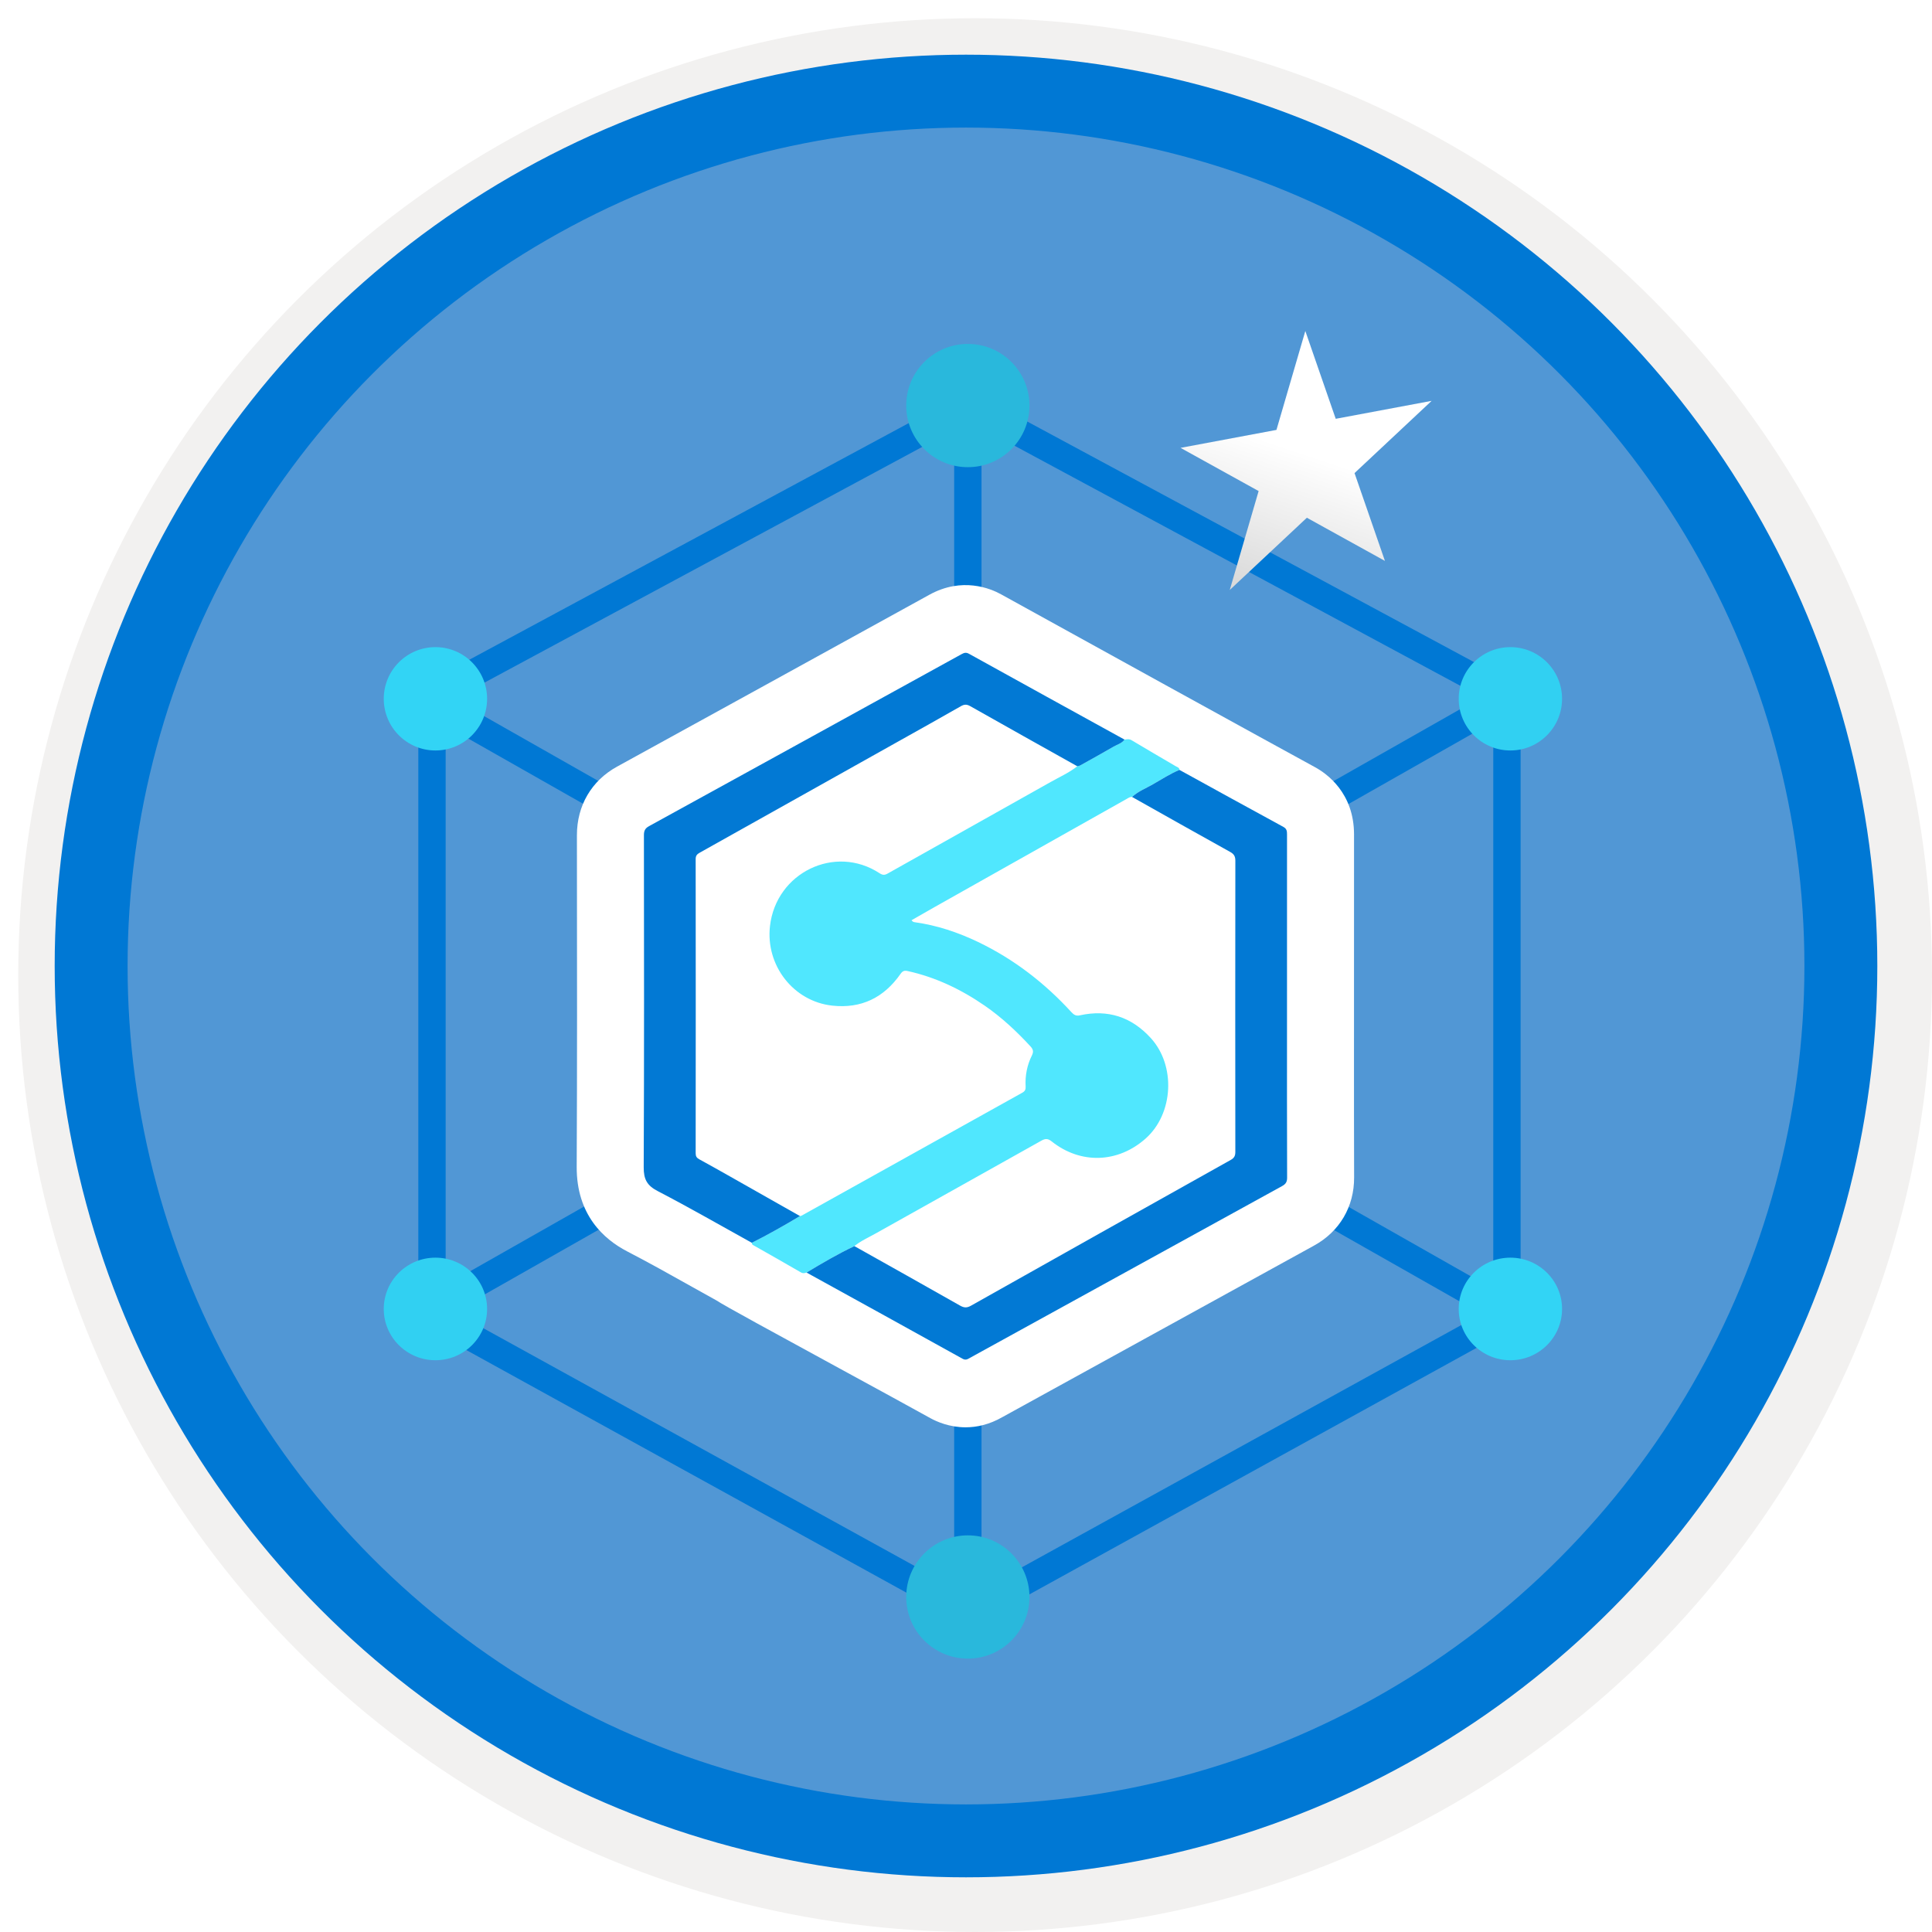 <svg width="106" height="106" viewBox="0 0 106 106" fill="none" xmlns="http://www.w3.org/2000/svg">
<g filter="url(#filter0_d)">
<circle cx="53" cy="53" r="49" fill="#5197D5"/>
<circle cx="53" cy="53" r="50.75" stroke="#F2F1F0" stroke-width="3.5"/>
</g>
<circle cx="53" cy="53" r="48" stroke="#0078D4" stroke-width="4"/>
<g filter="url(#filter1_d)">
<path d="M53.19 20.272L23.701 36.151" stroke="#0078D4" stroke-width="1.5"/>
<path d="M82.679 36.151L53.19 20.272" stroke="#0078D4" stroke-width="1.5"/>
<path d="M82.301 69.798L23.701 36.529" stroke="#0078D4" stroke-width="1.5"/>
<path d="M82.301 36.529L23.701 69.798" stroke="#0078D4" stroke-width="1.5"/>
<path d="M53.101 20.251V85.055" stroke="#0078D4" stroke-width="1.5"/>
<path d="M53.19 86.433L23.701 70.176" stroke="#0078D4" stroke-width="1.5"/>
<path d="M82.679 70.176L53.19 86.433" stroke="#0078D4" stroke-width="1.5"/>
<circle cx="53.101" cy="20.251" r="3.381" fill="#29B8DC"/>
<circle cx="53.101" cy="85.619" r="3.381" fill="#29B8DC"/>
<path d="M23.701 36.309V70.072" stroke="#0078D4" stroke-width="1.5"/>
<path d="M82.679 36.151V70.176" stroke="#0078D4" stroke-width="1.5"/>
<circle cx="23.89" cy="36.34" r="2.835" fill="#32D4F5"/>
<ellipse cx="23.89" cy="69.816" rx="2.835" ry="2.814" fill="#31D0F2"/>
<circle cx="82.868" cy="36.34" r="2.835" fill="#31D0F2"/>
<ellipse cx="82.868" cy="69.816" rx="2.835" ry="2.814" fill="#32D4F5"/>
</g>
<g filter="url(#filter2_d)">
<path d="M74.287 55.87L74.288 54.096V52.407C74.288 49.534 74.288 46.66 74.29 43.788C74.291 41.504 72.796 40.444 72.152 40.094C70.32 39.099 57.932 32.276 54.928 30.61C54.344 30.286 52.791 29.64 50.993 30.63C44.927 33.972 39.451 36.988 33.856 40.061C32.454 40.831 31.651 42.202 31.653 43.824L31.654 45.432C31.661 50.87 31.668 56.493 31.641 62.019C31.628 64.659 33.136 65.996 34.403 66.654C35.605 67.277 36.777 67.934 38.019 68.63C38.445 68.868 38.884 69.114 39.322 69.356C39.384 69.397 39.454 69.439 39.537 69.489C39.655 69.558 39.815 69.65 40.026 69.77C40.379 69.969 40.879 70.246 41.557 70.619C42.799 71.302 44.455 72.204 46.055 73.076C48.069 74.174 49.97 75.21 51.044 75.807C51.395 76.001 52.092 76.31 52.978 76.31C53.579 76.31 54.267 76.168 54.994 75.752C56.864 74.723 58.734 73.694 60.604 72.664C64.369 70.59 68.263 68.447 72.094 66.341C73.499 65.569 74.3 64.205 74.294 62.599C74.286 60.358 74.287 58.077 74.287 55.87Z" fill="white"/>
<path d="M44.252 67.819C44.149 67.852 44.058 67.878 43.944 67.811C43.08 67.309 42.21 66.817 41.34 66.324C41.284 66.292 41.24 66.26 41.25 66.187C42.151 65.735 43.027 65.237 43.892 64.72C43.921 64.713 43.953 64.711 43.979 64.697C48.014 62.448 52.051 60.198 56.089 57.952C56.236 57.871 56.281 57.774 56.272 57.614C56.238 57.016 56.35 56.44 56.616 55.907C56.724 55.691 56.677 55.561 56.531 55.403C55.769 54.578 54.954 53.816 54.029 53.178C52.734 52.285 51.34 51.617 49.801 51.277C49.623 51.238 49.524 51.267 49.41 51.43C48.496 52.74 47.251 53.349 45.66 53.174C43.531 52.94 41.995 50.967 42.246 48.802C42.586 45.873 45.814 44.312 48.251 45.906C48.419 46.016 48.527 46.025 48.7 45.928C51.677 44.252 54.659 42.587 57.635 40.91C58.131 40.63 58.656 40.398 59.108 40.041C59.164 40.025 59.227 40.019 59.277 39.991C59.887 39.651 60.498 39.313 61.102 38.962C61.306 38.844 61.551 38.787 61.699 38.579C61.833 38.56 61.952 38.531 62.093 38.617C62.893 39.1 63.704 39.565 64.508 40.04C64.588 40.087 64.706 40.108 64.711 40.239C64.2 40.451 63.738 40.754 63.261 41.027C62.872 41.249 62.448 41.412 62.112 41.724C62.004 41.713 61.921 41.773 61.834 41.822C58.325 43.797 54.816 45.773 51.307 47.749C50.874 47.992 50.445 48.24 50.012 48.488C50.08 48.585 50.14 48.592 50.2 48.6C51.41 48.769 52.555 49.152 53.656 49.679C55.619 50.619 57.313 51.927 58.785 53.534C58.918 53.679 59.038 53.753 59.25 53.706C60.78 53.37 62.078 53.789 63.14 54.955C64.521 56.471 64.385 59.107 62.855 60.467C61.336 61.816 59.294 61.888 57.706 60.628C57.494 60.459 57.353 60.46 57.13 60.586C54.101 62.288 51.066 63.979 48.035 65.679C47.644 65.899 47.229 66.08 46.877 66.368C45.971 66.796 45.109 67.303 44.252 67.819Z" fill="#50E7FE"/>
<path d="M43.891 64.72C43.026 65.237 42.15 65.735 41.249 66.187C39.53 65.235 37.825 64.253 36.082 63.348C35.494 63.043 35.314 62.699 35.317 62.037C35.346 55.965 35.335 49.892 35.329 43.82C35.329 43.577 35.397 43.443 35.611 43.326C41.328 40.186 47.04 37.04 52.752 33.893C52.889 33.818 52.996 33.777 53.161 33.868C56.004 35.444 58.853 37.011 61.699 38.579C61.551 38.787 61.306 38.844 61.102 38.962C60.498 39.313 59.887 39.651 59.277 39.991C59.227 40.019 59.165 40.026 59.108 40.042C57.147 38.944 55.186 37.849 53.23 36.742C53.038 36.634 52.904 36.64 52.716 36.748C51.576 37.401 50.427 38.039 49.281 38.682C45.65 40.717 42.019 42.752 38.387 44.785C38.247 44.864 38.168 44.944 38.168 45.133C38.174 50.513 38.174 55.895 38.168 61.275C38.168 61.443 38.224 61.528 38.364 61.604C38.928 61.911 39.486 62.227 40.045 62.542C41.328 63.267 42.61 63.994 43.891 64.72Z" fill="#0279D4"/>
<path d="M44.252 67.819C45.109 67.303 45.971 66.796 46.877 66.369C48.811 67.455 50.746 68.537 52.674 69.632C52.891 69.756 53.047 69.765 53.269 69.64C58.016 66.967 62.767 64.301 67.521 61.642C67.718 61.532 67.777 61.416 67.777 61.197C67.771 55.876 67.771 50.554 67.778 45.233C67.779 44.99 67.709 44.861 67.494 44.742C65.695 43.745 63.905 42.733 62.111 41.725C62.447 41.414 62.872 41.251 63.26 41.028C63.738 40.755 64.2 40.452 64.71 40.24C66.609 41.285 68.507 42.332 70.411 43.367C70.604 43.472 70.613 43.607 70.613 43.785C70.611 47.222 70.612 50.659 70.612 54.096C70.612 56.935 70.608 59.774 70.618 62.613C70.619 62.855 70.536 62.968 70.338 63.077C64.63 66.214 58.927 69.357 53.221 72.497C53.098 72.565 52.992 72.648 52.814 72.55C49.965 70.967 47.108 69.394 44.252 67.819Z" fill="#0279D4"/>
</g>
<g filter="url(#filter3_d)">
<path d="M71.617 16.16L73.285 20.978L78.547 19.993L74.317 23.956L75.985 28.775L71.702 26.406L67.471 30.369L69.055 24.942L64.771 22.572L70.033 21.587L71.617 16.16Z" fill="url(#paint0_linear)"/>
</g>
<defs>
<filter id="filter0_d" x="0.5" y="0.5" width="105.5" height="105.5" filterUnits="userSpaceOnUse" color-interpolation-filters="sRGB">
<feFlood flood-opacity="0" result="BackgroundImageFix"/>
<feColorMatrix in="SourceAlpha" type="matrix" values="0 0 0 0 0 0 0 0 0 0 0 0 0 0 0 0 0 0 127 0"/>
<feOffset dx="0.5" dy="0.5"/>
<feColorMatrix type="matrix" values="0 0 0 0 0.824 0 0 0 0 0.831 0 0 0 0 0.835 0 0 0 1 0"/>
<feBlend mode="normal" in2="BackgroundImageFix" result="effect1_dropShadow"/>
<feBlend mode="normal" in="SourceGraphic" in2="effect1_dropShadow" result="shape"/>
</filter>
<filter id="filter1_d" x="17.055" y="14.87" width="72.648" height="80.13" filterUnits="userSpaceOnUse" color-interpolation-filters="sRGB">
<feFlood flood-opacity="0" result="BackgroundImageFix"/>
<feColorMatrix in="SourceAlpha" type="matrix" values="0 0 0 0 0 0 0 0 0 0 0 0 0 0 0 0 0 0 127 0"/>
<feOffset dy="2"/>
<feGaussianBlur stdDeviation="2"/>
<feColorMatrix type="matrix" values="0 0 0 0 0 0 0 0 0 0 0 0 0 0 0 0 0 0 0.15 0"/>
<feBlend mode="normal" in2="BackgroundImageFix" result="effect1_dropShadow"/>
<feBlend mode="normal" in="SourceGraphic" in2="effect1_dropShadow" result="shape"/>
</filter>
<filter id="filter2_d" x="27.64" y="28.102" width="50.654" height="54.209" filterUnits="userSpaceOnUse" color-interpolation-filters="sRGB">
<feFlood flood-opacity="0" result="BackgroundImageFix"/>
<feColorMatrix in="SourceAlpha" type="matrix" values="0 0 0 0 0 0 0 0 0 0 0 0 0 0 0 0 0 0 127 0"/>
<feOffset dy="2"/>
<feGaussianBlur stdDeviation="2"/>
<feColorMatrix type="matrix" values="0 0 0 0 0 0 0 0 0 0 0 0 0 0 0 0 0 0 0.15 0"/>
<feBlend mode="normal" in2="BackgroundImageFix" result="effect1_dropShadow"/>
<feBlend mode="normal" in="SourceGraphic" in2="effect1_dropShadow" result="shape"/>
</filter>
<filter id="filter3_d" x="60.771" y="14.16" width="21.776" height="22.209" filterUnits="userSpaceOnUse" color-interpolation-filters="sRGB">
<feFlood flood-opacity="0" result="BackgroundImageFix"/>
<feColorMatrix in="SourceAlpha" type="matrix" values="0 0 0 0 0 0 0 0 0 0 0 0 0 0 0 0 0 0 127 0"/>
<feOffset dy="2"/>
<feGaussianBlur stdDeviation="2"/>
<feColorMatrix type="matrix" values="0 0 0 0 0 0 0 0 0 0 0 0 0 0 0 0 0 0 0.15 0"/>
<feBlend mode="normal" in2="BackgroundImageFix" result="effect1_dropShadow"/>
<feBlend mode="normal" in="SourceGraphic" in2="effect1_dropShadow" result="shape"/>
</filter>
<linearGradient id="paint0_linear" x1="73.192" y1="17.402" x2="68.936" y2="30.17" gradientUnits="userSpaceOnUse">
<stop offset="0.422" stop-color="white"/>
<stop offset="1" stop-color="#DBDBDB"/>
</linearGradient>
</defs>
</svg>

